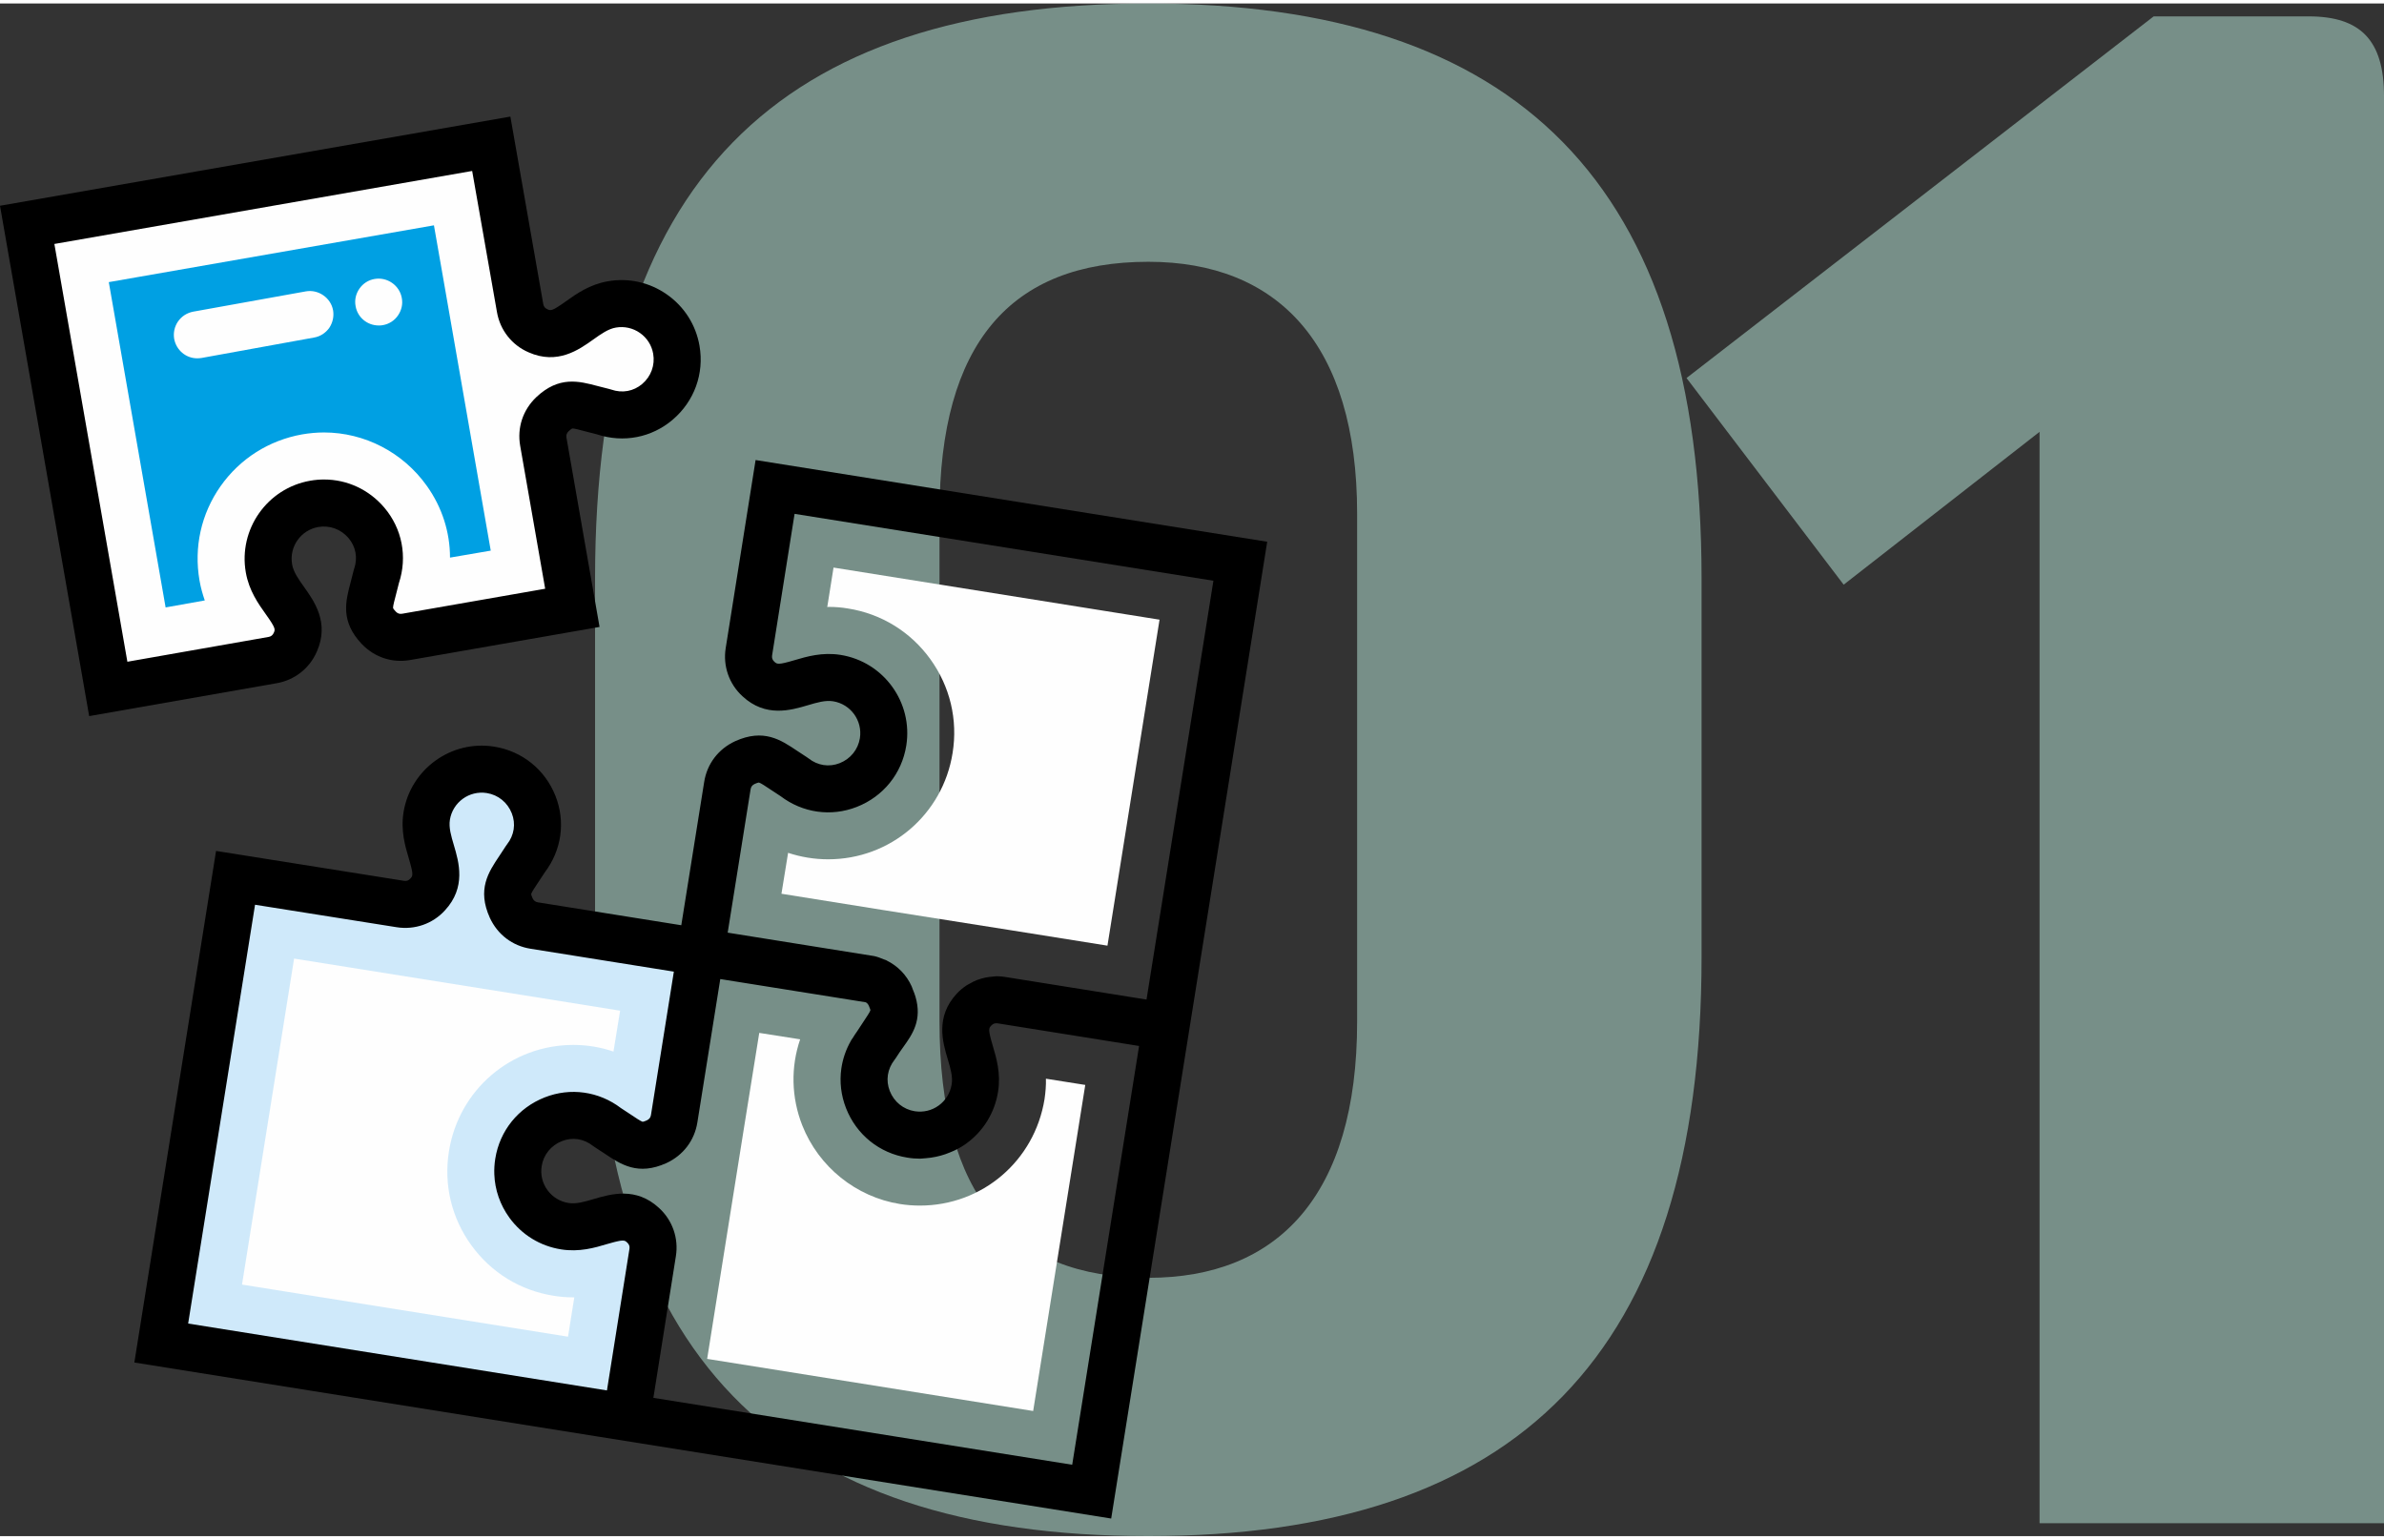 <?xml version="1.0" encoding="UTF-8"?>
<!DOCTYPE svg PUBLIC "-//W3C//DTD SVG 1.1//EN" "http://www.w3.org/Graphics/SVG/1.1/DTD/svg11.dtd">
<!-- Creator: CorelDRAW 2018 (64-Bit) -->
<svg xmlns="http://www.w3.org/2000/svg" xml:space="preserve" width="192px" height="124px" version="1.1" style="shape-rendering:geometricPrecision; text-rendering:geometricPrecision; image-rendering:optimizeQuality; fill-rule:evenodd; clip-rule:evenodd"
viewBox="0 0 178.282 114.621"
 xmlns:xlink="http://www.w3.org/1999/xlink">
 <rect x="0" y="0" width="178.282" height="114.621" fill="#333333" stroke="none"/>
 <defs>
  <style type="text/css">
   <![CDATA[
    .fil1 {fill:#FEFEFE;fill-rule:nonzero}
    .fil2 {fill:#CFE9FA;fill-rule:nonzero}
    .fil4 {fill:#00A0E3;fill-rule:nonzero}
    .fil3 {fill:black;fill-rule:nonzero}
    .fil0 {fill:#BCEBDD;fill-rule:nonzero;fill-opacity:0.502}
   ]]>
  </style>
 </defs>
 <g id="Layer_x0020_1">
  <path class="fil0" d="M85.874 0c-27.689,0 -41.373,13.362 -41.373,42.983l0 28.333c0,29.782 13.684,43.305 41.373,43.305 27.529,0 41.374,-13.523 41.374,-43.305l0 -28.333c0,-29.621 -13.845,-42.983 -41.374,-42.983zm-15.615 38.153c0,-12.718 5.312,-18.835 15.615,-18.835 9.66,0 15.616,6.117 15.616,18.835l0 37.993c0,13.04 -5.956,19.157 -15.616,19.157 -10.303,0 -15.615,-6.117 -15.615,-19.157l0 -37.993zm102.388 -37.187l-11.59 0 -34.934 27.045 11.752 15.455 14.649 -11.43 0 81.619 25.758 0 0 -106.733c0,-4.185 -1.771,-5.956 -5.635,-5.956z"/>
  <path class="fil1" d="M58.439 66.58l7.673 1.229 9.504 1.503 7.203 1.15 3.895 -24.379 -24.38 -3.896 -0.47 2.955c0.039,-0.014 0.078,-0.014 0.118,-0.014 0.484,0 0.967,0.039 1.424,0.118 2.497,0.392 4.68,1.738 6.158,3.778 1.476,2.039 2.078,4.536 1.673,7.033 -0.732,4.601 -4.654,7.947 -9.308,7.947 -1.033,0 -2.04,-0.17 -2.993,-0.484l-0.497 3.06z"/>
  <path class="fil1" d="M52.883 101.365l24.38 3.898 3.896 -24.385 -2.942 -0.466c0.013,0.482 -0.025,0.992 -0.104,1.528 -0.745,4.613 -4.654,7.961 -9.321,7.961 -0.497,0 -1.007,-0.039 -1.49,-0.117 -3.281,-0.526 -6.079,-2.774 -7.307,-5.884 -0.824,-2.101 -0.864,-4.364 -0.157,-6.433l-3.059 -0.481 -1.164 7.241 -2.104 13.192 -0.628 3.946z"/>
  <path class="fil2" d="M17.616 65.39l-5.557 34.793 34.79 5.557 1.459 -9.139 0.501 -3.192c0.121,-0.764 -0.137,-1.509 -0.707,-2.029 -1.722,-1.601 -3.525,0.438 -5.871,0.063 -2.266,-0.365 -3.821,-2.496 -3.457,-4.774 0.485,-3.041 4.092,-4.627 6.656,-2.617 1.685,1.065 2.199,1.737 3.683,1.07 0.704,-0.326 1.18,-0.944 1.304,-1.718l1.989 -12.457 -12.455 -1.989c-0.775,-0.124 -1.392,-0.6 -1.718,-1.304 -0.671,-1.484 0.003,-1.999 1.068,-3.683 2.009,-2.563 0.425,-6.171 -2.618,-6.656 -2.276,-0.364 -4.409,1.192 -4.772,3.457 -0.375,2.346 1.662,4.149 0.062,5.872 -0.52,0.57 -1.264,0.827 -2.03,0.705l-3.202 -0.501 -9.125 -1.458z"/>
  <path class="fil1" d="M18.098 95.808l24.38 3.898 0.47 -2.944 -0.117 0c-0.484,0 -0.955,-0.039 -1.425,-0.117 -2.497,-0.389 -4.68,-1.737 -6.157,-3.776 -1.478,-2.039 -2.079,-4.535 -1.674,-7.032 0.733,-4.604 4.654,-7.951 9.307,-7.951 1.033,0 2.04,0.17 2.995,0.497l0.496 -3.057 -7.255 -1.164 -13.19 -2.105 -3.935 -0.628 -3.895 24.379z"/>
  <path class="fil1" d="M2.033 16.556l6.065 34.706 9.102 -1.591 3.191 -0.568c0.764,-0.133 1.385,-0.619 1.69,-1.327 0.952,-2.149 -1.559,-3.192 -1.968,-5.531 -0.395,-2.261 1.116,-4.427 3.387,-4.823 3.035,-0.53 5.707,2.364 4.64,5.443 -0.458,1.94 -0.927,2.645 0.19,3.829 0.536,0.561 1.275,0.81 2.049,0.674l12.424 -2.17 -2.171 -12.425c-0.135,-0.774 0.114,-1.512 0.674,-2.049 1.185,-1.117 1.889,-0.648 3.829,-0.189 3.079,1.066 5.973,-1.607 5.443,-4.641 -0.396,-2.27 -2.562,-3.782 -4.822,-3.387 -2.34,0.409 -3.383,2.921 -5.532,1.968 -0.707,-0.306 -1.194,-0.926 -1.327,-1.689l-0.576 -3.241 -1.583 -9.053 -34.705 6.064z"/>
  <path class="fil3" d="M24.236 35.6c-0.343,0 -0.691,0.03 -1.038,0.091 -3.218,0.563 -5.378,3.638 -4.816,6.856 0.239,1.366 0.938,2.347 1.501,3.137 0.742,1.041 0.704,1.126 0.592,1.379 -0.078,0.179 -0.205,0.278 -0.386,0.31l-10.563 1.856 -5.46 -31.244 31.244 -5.46 1.857 10.568c0.233,1.336 1.116,2.458 2.361,2.995 2.154,0.954 3.764,-0.191 4.829,-0.95 0.602,-0.429 1.122,-0.8 1.701,-0.901 0.632,-0.109 1.272,0.033 1.799,0.402 0.528,0.37 0.88,0.924 0.99,1.557 0.149,0.851 -0.159,1.693 -0.822,2.26 -0.649,0.55 -1.493,0.703 -2.314,0.418l-0.172 -0.049c-0.303,-0.072 -0.575,-0.144 -0.822,-0.209 -1.433,-0.381 -2.915,-0.773 -4.616,0.829 -1.002,0.961 -1.435,2.28 -1.201,3.63l1.87 10.694 -10.694 1.869c-0.191,0.033 -0.341,-0.016 -0.477,-0.159 -0.171,-0.18 -0.205,-0.266 -0.205,-0.266 -0.015,-0.128 0.118,-0.629 0.225,-1.03 0.066,-0.252 0.139,-0.528 0.212,-0.833 0.65,-1.973 0.244,-4.079 -1.094,-5.652 -1.15,-1.351 -2.781,-2.098 -4.501,-2.098zm-17.567 17.695l14.03 -2.462c1.335,-0.233 2.457,-1.115 2.994,-2.36 0.956,-2.156 -0.191,-3.764 -0.949,-4.829 -0.429,-0.602 -0.8,-1.121 -0.9,-1.702 -0.229,-1.309 0.649,-2.561 1.959,-2.79 0.848,-0.143 1.693,0.162 2.259,0.825 0.551,0.647 0.703,1.491 0.418,2.313l-0.049 0.171c-0.072,0.304 -0.144,0.575 -0.209,0.821 -0.381,1.435 -0.774,2.919 0.829,4.617 0.96,1.003 2.283,1.44 3.63,1.2l14.155 -2.473 -2.474 -14.156c-0.033,-0.189 0.018,-0.342 0.161,-0.479 0.178,-0.168 0.263,-0.202 0.264,-0.202 0.132,-0.026 0.63,0.118 1.03,0.223 0.253,0.067 0.529,0.14 0.833,0.214 1.975,0.649 4.08,0.243 5.652,-1.095 1.622,-1.38 2.372,-3.451 2.007,-5.539 -0.272,-1.559 -1.137,-2.92 -2.435,-3.829 -1.294,-0.908 -2.865,-1.26 -4.421,-0.986 -1.366,0.238 -2.348,0.938 -3.136,1.5 -1.044,0.744 -1.129,0.705 -1.38,0.592 -0.179,-0.077 -0.278,-0.205 -0.31,-0.386l-2.46 -14.024 -38.167 6.669 6.669 38.167z"/>
  <path class="fil4" d="M8.136 20.839l4.249 24.328 2.928 -0.523c-0.157,-0.458 -0.3,-0.954 -0.393,-1.49 -0.43,-2.484 0.118,-4.981 1.569,-7.046 1.452,-2.065 3.622,-3.438 6.105,-3.882 0.536,-0.091 1.085,-0.144 1.634,-0.144 3.033,0 5.909,1.49 7.686,3.987 1.151,1.608 1.739,3.477 1.739,5.372l3.046 -0.522 -3.568 -20.446 -0.68 -3.882 -24.315 4.248z"/>
  <path class="fil3" d="M45.389 103.725l1.684 -10.593c0.029,-0.18 -0.022,-0.331 -0.167,-0.463 -0.046,-0.044 -0.087,-0.082 -0.135,-0.107 -0.003,0 -0.004,-0.005 -0.007,-0.005 -0.047,-0.024 -0.106,-0.039 -0.184,-0.039 -0.011,0 -0.018,0 -0.028,0 -0.023,0 -0.054,0.005 -0.082,0.005 -0.03,0.005 -0.057,0.005 -0.093,0.01 -0.031,0.005 -0.071,0.015 -0.106,0.02 -0.043,0.009 -0.082,0.014 -0.132,0.028 -0.049,0.01 -0.111,0.025 -0.169,0.04 -0.049,0.014 -0.092,0.024 -0.147,0.039 -0.122,0.033 -0.258,0.073 -0.415,0.116 -0.927,0.278 -2.086,0.619 -3.454,0.399 -1.56,-0.248 -2.93,-1.09 -3.86,-2.369 -0.698,-0.964 -1.084,-2.083 -1.127,-3.246 -0.015,-0.385 0.009,-0.779 0.072,-1.168 0.334,-2.092 1.717,-3.805 3.7,-4.584 1.921,-0.754 4.046,-0.453 5.7,0.803 0.264,0.17 0.501,0.331 0.718,0.472 0.345,0.234 0.774,0.52 0.901,0.55 0.001,0 0.093,-0.005 0.317,-0.107 0.179,-0.082 0.277,-0.209 0.307,-0.399l1.712 -10.722 -10.72 -1.713c-1.352,-0.215 -2.459,-1.054 -3.042,-2.315 -0.962,-2.128 -0.108,-3.403 0.718,-4.636 0.142,-0.212 0.298,-0.444 0.465,-0.708l0.102 -0.145c0.538,-0.686 0.668,-1.533 0.357,-2.325 -0.319,-0.812 -1.017,-1.377 -1.867,-1.514 -1.317,-0.209 -2.551,0.688 -2.761,2 -0.093,0.582 0.088,1.194 0.298,1.903 0.372,1.254 0.932,3.149 -0.673,4.875 -0.912,1.001 -2.255,1.469 -3.6,1.257l-10.597 -1.682 -5.003 31.321 31.318 5.002zm34.793 5.558l5.002 -31.319 -10.591 -1.694c-0.181,-0.024 -0.333,0.024 -0.462,0.166 -0.191,0.204 -0.256,0.277 0.108,1.503 0.275,0.925 0.617,2.083 0.398,3.45 -0.249,1.562 -1.091,2.94 -2.371,3.869 -0.293,0.215 -0.605,0.389 -0.925,0.54 -0.098,0.049 -0.198,0.083 -0.299,0.127 -0.231,0.097 -0.466,0.18 -0.706,0.243 -0.115,0.034 -0.23,0.059 -0.345,0.083 -0.248,0.054 -0.498,0.087 -0.752,0.107 -0.104,0.005 -0.206,0.019 -0.309,0.025 -0.045,0 -0.088,0.009 -0.131,0.009 -0.315,0 -0.631,-0.024 -0.947,-0.078 -2.091,-0.331 -3.804,-1.713 -4.582,-3.693 -0.378,-0.964 -0.492,-1.976 -0.354,-2.959 0.102,-0.724 0.345,-1.435 0.721,-2.092 0.003,-0.011 0.006,-0.015 0.008,-0.02 0.049,-0.083 0.11,-0.161 0.163,-0.243 0.086,-0.137 0.167,-0.273 0.265,-0.4 0.168,-0.267 0.327,-0.505 0.473,-0.719 0.231,-0.346 0.517,-0.774 0.546,-0.896 0,0 -0.003,-0.024 -0.016,-0.073 -0.021,-0.068 -0.045,-0.136 -0.1,-0.258 -0.069,-0.16 -0.18,-0.248 -0.253,-0.268l-10.859 -1.733 -1.713 10.721c-0.216,1.348 -1.054,2.458 -2.316,3.042 -2.127,0.959 -3.401,0.107 -4.634,-0.72 -0.212,-0.141 -0.445,-0.297 -0.709,-0.463l-0.146 -0.101c-0.685,-0.541 -1.531,-0.672 -2.324,-0.361 -0.812,0.321 -1.378,1.017 -1.514,1.869 -0.102,0.637 0.051,1.275 0.43,1.795 0.379,0.521 0.936,0.862 1.57,0.964 0.586,0.093 1.195,-0.088 1.903,-0.297 1.255,-0.37 3.148,-0.929 4.874,0.672 1.003,0.914 1.473,2.263 1.259,3.601l-1.683 10.598 31.321 5.003zm10.56 -66.112l-31.321 -5.002 -1.682 10.592c-0.028,0.181 0.023,0.334 0.166,0.465 0.205,0.188 0.275,0.252 1.499,-0.11 0.928,-0.275 2.086,-0.616 3.455,-0.399 3.225,0.515 5.43,3.558 4.915,6.785 -0.334,2.093 -1.717,3.806 -3.7,4.583 -1.922,0.753 -4.046,0.452 -5.7,-0.803 -0.264,-0.168 -0.501,-0.326 -0.718,-0.472 -0.346,-0.232 -0.775,-0.519 -0.902,-0.547 -0.001,0 -0.092,0.005 -0.316,0.105 -0.179,0.083 -0.277,0.21 -0.307,0.401l-1.713 10.72 7.285 1.166 3.671 0.587c0.254,0.056 0.492,0.149 0.727,0.248 0.054,0.024 0.115,0.033 0.168,0.058 0.013,0.007 0.023,0.017 0.037,0.024 0.826,0.405 1.486,1.079 1.873,1.94 0.001,0.003 0.002,0.005 0.003,0.008 0,0.001 0,0.001 0,0.002 0.034,0.074 0.05,0.139 0.079,0.212 0.074,0.183 0.151,0.368 0.199,0.539 0.516,1.759 -0.228,2.815 -0.898,3.754 -0.168,0.234 -0.36,0.501 -0.563,0.828l-0.101 0.141c-0.54,0.691 -0.67,1.542 -0.358,2.336 0.319,0.812 1.017,1.377 1.866,1.513 0.639,0.097 1.273,-0.049 1.794,-0.429 0.523,-0.379 0.866,-0.944 0.968,-1.581 0.093,-0.579 -0.088,-1.192 -0.298,-1.897 -0.372,-1.252 -0.932,-3.144 0.673,-4.88 0.213,-0.233 0.452,-0.429 0.705,-0.602 0.085,-0.059 0.176,-0.101 0.266,-0.152 0.176,-0.102 0.353,-0.195 0.543,-0.269 0.11,-0.043 0.223,-0.075 0.338,-0.109 0.181,-0.052 0.362,-0.091 0.549,-0.118 0.121,-0.017 0.24,-0.031 0.364,-0.038 0.066,-0.003 0.13,-0.021 0.197,-0.021 0.213,0 0.428,0.017 0.642,0.051l10.592 1.694 5.003 -31.323zm-74.585 20.207l14.063 2.236c0.183,0.029 0.334,-0.023 0.465,-0.166 0.189,-0.203 0.253,-0.273 -0.11,-1.499 -0.275,-0.928 -0.618,-2.085 -0.399,-3.454 0.516,-3.224 3.561,-5.435 6.785,-4.916 2.093,0.335 3.807,1.718 4.584,3.7 0.754,1.922 0.452,4.046 -0.804,5.701 -0.168,0.264 -0.326,0.5 -0.472,0.717 -0.231,0.346 -0.52,0.776 -0.547,0.903 0,0.001 0.005,0.091 0.105,0.316 0.084,0.178 0.21,0.276 0.401,0.307l10.72 1.712 1.713 -10.72c0.216,-1.352 1.055,-2.459 2.315,-3.043 2.129,-0.96 3.404,-0.108 4.636,0.719 0.212,0.141 0.445,0.298 0.709,0.465l0.146 0.102c0.684,0.538 1.532,0.668 2.324,0.357 0.811,-0.319 1.377,-1.017 1.514,-1.868 0.208,-1.312 -0.689,-2.55 -2.001,-2.76 -0.586,-0.092 -1.194,0.088 -1.903,0.299 -1.253,0.369 -3.148,0.931 -4.875,-0.674 -1.002,-0.913 -1.47,-2.26 -1.257,-3.6l2.236 -14.067 38.26 6.111 -6.11 38.263 0 0 -5.557 34.787 -38.26 -6.111 0 0 -34.791 -5.558 6.11 -38.259z"/>
  <path class="fil1" d="M28.32 24.081c0.104,0 0.21,0 0.314,-0.025 0.458,-0.079 0.864,-0.34 1.124,-0.719 0.275,-0.393 0.379,-0.864 0.288,-1.321 -0.17,-0.941 -1.098,-1.582 -2.04,-1.412 -0.457,0.078 -0.862,0.34 -1.124,0.719 -0.275,0.392 -0.378,0.862 -0.288,1.32 0.145,0.837 0.877,1.438 1.726,1.438zm-13.569 2.457c0.105,0 0.21,-0.012 0.314,-0.025l8.419 -1.529c0.471,-0.08 0.862,-0.34 1.137,-0.72 0.261,-0.392 0.366,-0.863 0.287,-1.32 -0.169,-0.942 -1.111,-1.581 -2.039,-1.412l-8.419 1.516c-0.47,0.092 -0.862,0.34 -1.137,0.733 -0.261,0.379 -0.366,0.849 -0.287,1.307 0.156,0.837 0.875,1.45 1.725,1.45z"/>
 </g>
</svg>
